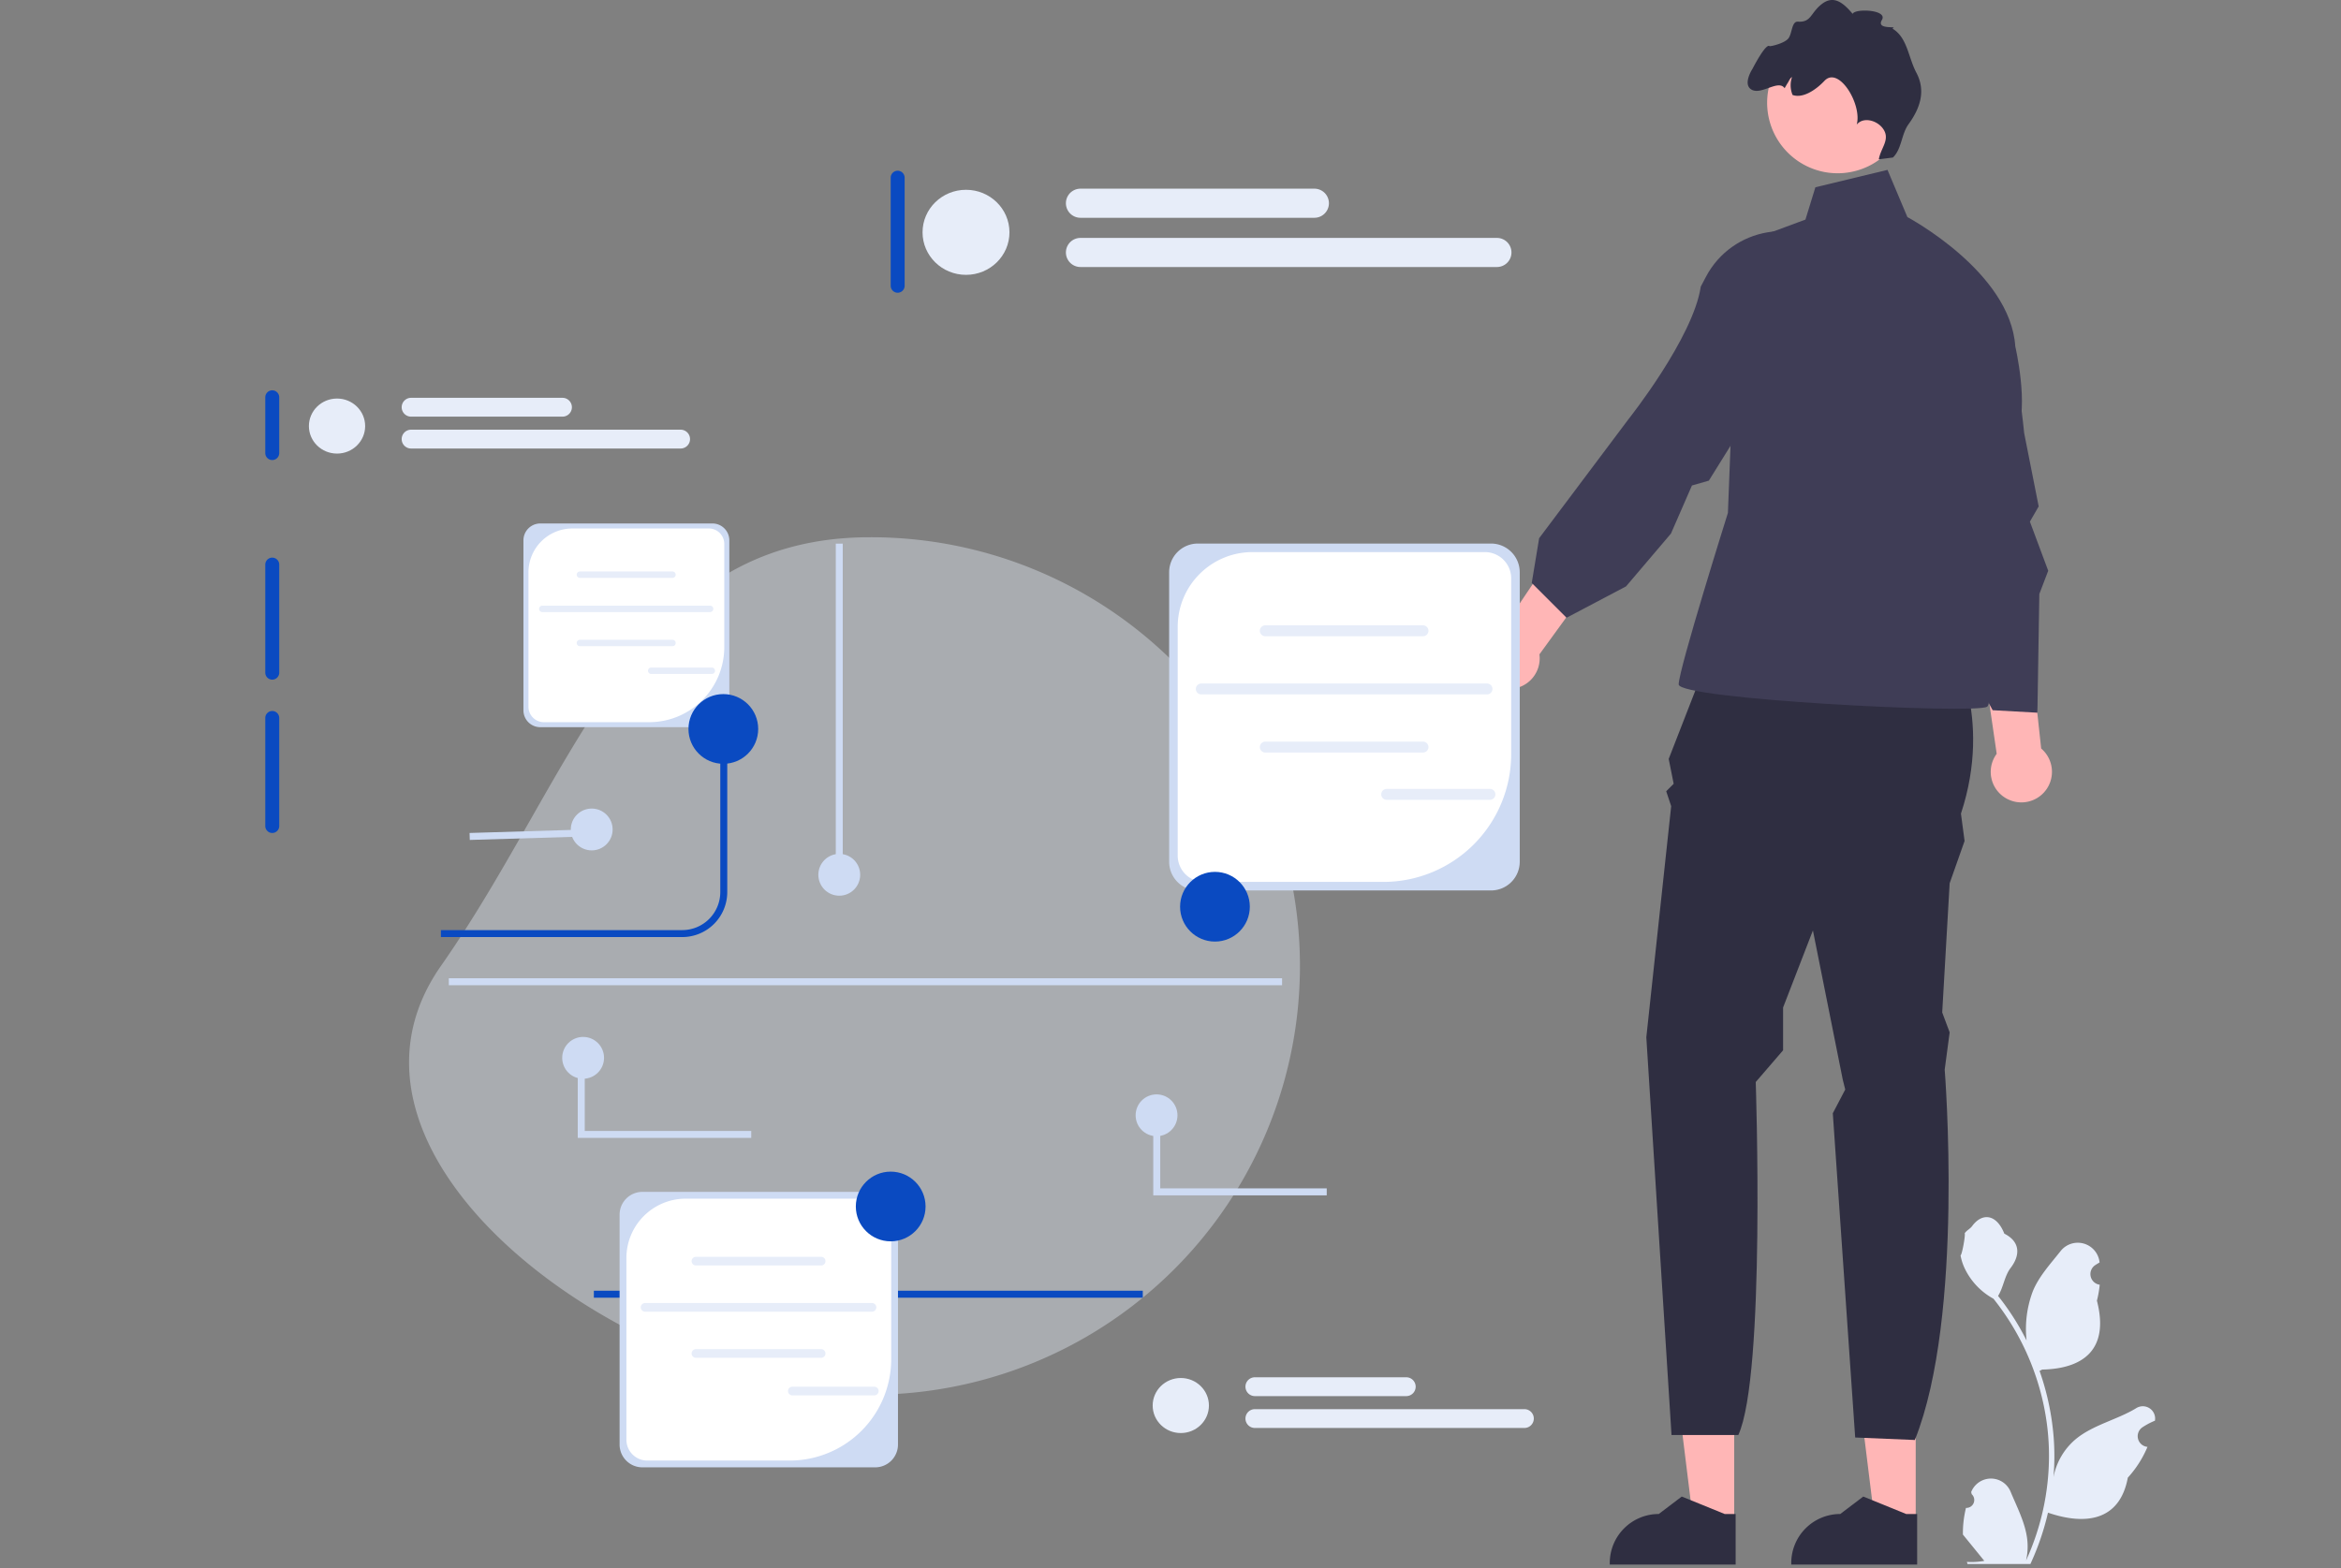 <svg xmlns="http://www.w3.org/2000/svg" xmlns:xlink="http://www.w3.org/1999/xlink" width="576" height="386" viewBox="0 0 576 386">
  <rect x="0" y="0" width="576" height="386" fill="#808080" stroke="none"/>
  <defs>
    <clipPath id="clip-path">
      <rect id="Rectangle_17951" data-name="Rectangle 17951" width="576" height="386" rx="6" transform="translate(695 1610)" fill="#fff" stroke="#707070" stroke-width="1"/>
    </clipPath>
  </defs>
  <g id="Mask_Group_19351" data-name="Mask Group 19351" transform="translate(-695 -1610)" clip-path="url(#clip-path)">
    <g id="undraw_visionary_technology_re_jfp7" transform="translate(740.727 1610)">
      <g id="Group_24631" data-name="Group 24631">
        <g id="Group_24629" data-name="Group 24629">
          <path id="Path_19502" data-name="Path 19502" d="M425.632,374.569H415.559l-4.792-38.854h14.867Z" fill="#ffb6b6"/>
          <path id="Path_19503" data-name="Path 19503" d="M425.986,385.077H395.01v-.392a12.057,12.057,0,0,1,12.057-12.057h0l5.658-4.293,10.557,4.293h2.7Z" fill="#2f2e41"/>
        </g>
        <g id="Group_24630" data-name="Group 24630">
          <path id="Path_19504" data-name="Path 19504" d="M380.975,374.569H370.9l-4.792-38.854h14.867Z" fill="#ffb6b6"/>
          <path id="Path_19505" data-name="Path 19505" d="M381.329,385.077H350.353v-.392a12.057,12.057,0,0,1,12.057-12.057h0l5.658-4.293,10.557,4.293h2.7Z" fill="#2f2e41"/>
        </g>
        <path id="Path_19506" data-name="Path 19506" d="M376.174,157.736l58.116,1.223s10.448,17.129,2.471,41.293l.894,6.729-3.67,10.4-1.835,31.811,1.835,4.894-1.223,9.176s4.894,60.563-7.341,91.15l-14.682-.612L405.232,274l3.059-5.84-.612-2.447L400.338,229,393,247.968V258.5l-6.729,7.815s2.447,72.186-4.282,86.868H365.549l-6.2-97.879,6.117-56.892-1.223-3.67,1.835-1.835-1.223-6.117,11.317-29.058Z" fill="#2f2e41"/>
        <path id="Path_19507" data-name="Path 19507" d="M400.95,46.092l17.741-4.282,4.894,11.623s25.32,13.458,26.544,31.811c0,0,3.432,14.682.373,21.411S434.6,134.8,434.6,134.8s11.623,37.316,8.564,39.152-75.856-1.835-75.856-5.506,12.115-42.21,12.115-42.21l2.566-66.068L398.5,54.045l2.447-7.953h0Z" fill="#3f3d56"/>
        <path id="Path_19508" data-name="Path 19508" d="M448.245,196.682a7.484,7.484,0,0,1-2.687-11.157l-9.872-67.681,13.667.437,7.149,65.945a7.525,7.525,0,0,1-8.257,12.456Z" fill="#ffb6b6"/>
        <path id="Path_19509" data-name="Path 19509" d="M318.568,164.739a7.484,7.484,0,0,1,5.5-10.072L362.2,97.888l9.833,9.5-38.986,53.665a7.525,7.525,0,0,1-14.483,3.685Z" fill="#ffb6b6"/>
        <path id="Path_19510" data-name="Path 19510" d="M423.342,100.773c-3.861-13.266,2.552-26.8,16.368-26.735,3.993.019,7.1,1.178,7.956,4.385,3.01,11.227,4.651,28.174,4.651,28.174l3.57,18.043-2.162,3.746,4.508,12.092-2.187,5.72-.473,29.213-11.011-.612-12.132-22.27-4.639-2.759s3.725-36.007-3.685-46.375l-.763-2.623h0Z" fill="#3f3d56"/>
        <path id="Path_19511" data-name="Path 19511" d="M374.019,68.125C380.458,55.9,396.942,53,406.834,62.65c2.859,2.788,4.286,5.777,2.676,8.681-5.635,10.166-18.7,21.112-18.7,21.112L374.73,118.3l-4.158,1.192-5.158,11.829-11.053,13-14.639,7.72-8.564-8.564,1.819-11.009L355.015,103.1s15.858-19.952,17.731-32.557l1.273-2.417h0Z" fill="#3f3d56"/>
        <path id="Path_19512" data-name="Path 19512" d="M404.321,42.517c.405.049.809.085,1.211.1a16.58,16.58,0,0,0,3.676-.2,17.353,17.353,0,1,0-19.945-19.66c-.021.144-.044.282-.059.425a17.359,17.359,0,0,0,15.117,19.337h0Z" fill="#ffb6b6"/>
        <path id="Path_19513" data-name="Path 19513" d="M385.353,22.119c2.463,1.218,6.487-2.611,8.029-.408.25-.476.527-.937.8-1.372.247-.39.6-1.221,1.01-1.364a6.322,6.322,0,0,0,.134,4.391c2.43.908,5.61-1.1,7.858-3.478,3.531-3.727,9.3,5.83,7.933,10.776,1.735-2.119,5.5-.924,6.775,1.5s-.879,4.352-1.34,7.047l3.478-.442c2.194-2.137,2.041-5.738,3.848-8.215,3.018-4.145,4.188-8.375,1.919-12.653-2.013-3.783-2.2-8.679-5.893-10.86,1.613-.789-4.124.443-2.591-2.127s-6.665-2.876-7.2-1.5C407.767.6,405.4-1.245,402.519,1c-2.832,2.212-2.539,4.537-5.866,4.329-1.561-.1-1.389,2.814-2.317,4.082s-4.509,2.072-4.683,1.937c-.947-.741-4.17,5.567-4.17,5.567s-2.613,3.966-.13,5.2h0Z" fill="#2f2e41"/>
      </g>
      <path id="Path_19514" data-name="Path 19514" d="M168.28,132.227a105.521,105.521,0,1,1,0,211.041c-58.277,0-138.931-57.78-105.521-105.521S110,132.227,168.28,132.227Z" fill="#e7edf9" opacity="0.4"/>
      <path id="Path_19515" data-name="Path 19515" d="M309.511,137.247a1.717,1.717,0,0,0-1.716,1.716v54.905a1.716,1.716,0,0,0,3.432,0V138.963A1.717,1.717,0,0,0,309.511,137.247Z" fill="#3f3d56"/>
      <path id="Path_19516" data-name="Path 19516" d="M21.26,96.068a1.717,1.717,0,0,0-1.716,1.716V111.51a1.716,1.716,0,1,0,3.432,0V97.784A1.717,1.717,0,0,0,21.26,96.068Z" fill="#0a4ac1"/>
      <path id="Path_19517" data-name="Path 19517" d="M21.26,137.247a1.717,1.717,0,0,0-1.716,1.716v26.595a1.716,1.716,0,0,0,3.432,0V138.963A1.717,1.717,0,0,0,21.26,137.247Z" fill="#0a4ac1"/>
      <path id="Path_19518" data-name="Path 19518" d="M21.26,174.994a1.717,1.717,0,0,0-1.716,1.716V203.3a1.716,1.716,0,0,0,3.432,0V176.71A1.717,1.717,0,0,0,21.26,174.994Z" fill="#0a4ac1"/>
      <path id="Path_19519" data-name="Path 19519" d="M175.143,42.021a1.717,1.717,0,0,0-1.716,1.716V70.331a1.716,1.716,0,0,0,3.432,0V43.737a1.717,1.717,0,0,0-1.716-1.716Z" fill="#0a4ac1"/>
      <g id="Group_24632" data-name="Group 24632">
        <path id="Path_19520" data-name="Path 19520" d="M438,371.13a1.947,1.947,0,0,0,1.411-3.374l-.133-.53.053-.127a5.228,5.228,0,0,1,9.644.036c1.577,3.8,3.585,7.6,4.08,11.621a15.467,15.467,0,0,1-.272,5.319,62.01,62.01,0,0,0,5.641-25.755,59.857,59.857,0,0,0-.371-6.677q-.308-2.726-.853-5.414a62.728,62.728,0,0,0-12.44-26.586,16.694,16.694,0,0,1-6.943-7.2,12.733,12.733,0,0,1-1.158-3.48c.338.044,1.274-5.1,1.02-5.419.471-.715,1.314-1.07,1.829-1.768,2.558-3.469,6.083-2.863,7.924,1.851,3.931,1.984,3.969,5.274,1.557,8.439-1.535,2.013-1.745,4.738-3.092,6.893.139.177.283.349.421.526a63.128,63.128,0,0,1,6.589,10.439,26.245,26.245,0,0,1,1.567-12.19c1.5-3.618,4.311-6.665,6.786-9.793a5.387,5.387,0,0,1,9.595,2.645q.008.069.015.138-.552.311-1.08.661a2.641,2.641,0,0,0,1.065,4.806l.054.008a26.279,26.279,0,0,1-.693,3.929c3.176,12.281-3.68,16.755-13.47,16.955-.216.111-.427.222-.643.327a64.442,64.442,0,0,1,3.469,16.324,61.117,61.117,0,0,1-.044,9.869l.017-.116a16.15,16.15,0,0,1,5.513-9.326c4.243-3.485,10.237-4.769,14.814-7.57a3.031,3.031,0,0,1,4.642,2.949l-.019.122a17.735,17.735,0,0,0-1.989.959q-.552.311-1.08.661a2.641,2.641,0,0,0,1.065,4.806l.054.008.111.017a26.3,26.3,0,0,1-4.837,7.575c-1.986,10.721-10.514,11.738-19.637,8.616h-.006a64.422,64.422,0,0,1-4.328,12.633H438.385c-.055-.172-.105-.349-.155-.521a17.564,17.564,0,0,0,4.278-.255c-1.147-1.407-2.294-2.826-3.441-4.233a.966.966,0,0,1-.072-.083c-.582-.72-1.169-1.435-1.751-2.155h0a25.729,25.729,0,0,1,.754-6.554h0Z" fill="#e7edf9"/>
      </g>
      <path id="Path_19522" data-name="Path 19522" d="M122.143,230.635H62.759v-1.716h59.384a9.367,9.367,0,0,0,9.356-9.356V179.411h1.716v40.152a11.084,11.084,0,0,1-11.071,11.072Z" fill="#0a4ac1"/>
      <rect id="Rectangle_17953" data-name="Rectangle 17953" width="135.063" height="1.716" transform="translate(100.39 317.672)" fill="#0a4ac1"/>
      <g id="Group_24634" data-name="Group 24634">
        <path id="Path_19523" data-name="Path 19523" d="M321.145,219.162H249a7.068,7.068,0,0,1-7.06-7.06V140.84a7.068,7.068,0,0,1,7.06-7.06h72.142a7.068,7.068,0,0,1,7.06,7.06V212.1A7.068,7.068,0,0,1,321.145,219.162Z" fill="#cedbf3"/>
        <path id="Path_19524" data-name="Path 19524" d="M262.439,135.883a18.392,18.392,0,0,0-18.392,18.392V210.59a6.469,6.469,0,0,0,6.469,6.469h44.113A31.474,31.474,0,0,0,326.1,185.584V142.352a6.469,6.469,0,0,0-6.469-6.469H262.439Z" fill="#fff"/>
        <g id="Group_24633" data-name="Group 24633">
          <path id="Path_19525" data-name="Path 19525" d="M304.4,156.592H265.6a1.342,1.342,0,1,1,0-2.684H304.4a1.342,1.342,0,0,1,0,2.684Z" fill="#e7edf9"/>
          <path id="Path_19526" data-name="Path 19526" d="M304.4,185.214H265.6a1.342,1.342,0,1,1,0-2.684H304.4a1.342,1.342,0,0,1,0,2.684Z" fill="#e7edf9"/>
          <path id="Path_19527" data-name="Path 19527" d="M320.15,170.913h-70.3a1.342,1.342,0,1,1,0-2.684h70.3a1.342,1.342,0,0,1,0,2.684Z" fill="#e7edf9"/>
        </g>
        <path id="Path_19528" data-name="Path 19528" d="M320.868,196.852h-25.4a1.342,1.342,0,1,1,0-2.684h25.4a1.342,1.342,0,0,1,0,2.684Z" fill="#e7edf9"/>
      </g>
      <g id="Group_24636" data-name="Group 24636">
        <path id="Path_19529" data-name="Path 19529" d="M169.615,361.147H112.329a5.613,5.613,0,0,1-5.606-5.606V298.954a5.613,5.613,0,0,1,5.606-5.606h57.285a5.613,5.613,0,0,1,5.606,5.606V355.54a5.613,5.613,0,0,1-5.606,5.606h0Z" fill="#cedbf3"/>
        <path id="Path_19530" data-name="Path 19530" d="M123,295.018a14.6,14.6,0,0,0-14.6,14.6V354.34a5.137,5.137,0,0,0,5.137,5.137h35.028a24.992,24.992,0,0,0,24.992-24.992v-34.33a5.137,5.137,0,0,0-5.137-5.137H123Z" fill="#fff"/>
        <g id="Group_24635" data-name="Group 24635">
          <path id="Path_19531" data-name="Path 19531" d="M156.315,311.462H125.509a1.066,1.066,0,1,1,0-2.132h30.805a1.066,1.066,0,0,1,0,2.132Z" fill="#e7edf9"/>
          <path id="Path_19532" data-name="Path 19532" d="M156.315,334.19H125.509a1.066,1.066,0,1,1,0-2.132h30.805a1.066,1.066,0,0,1,0,2.132Z" fill="#e7edf9"/>
          <path id="Path_19533" data-name="Path 19533" d="M168.824,322.833H113a1.066,1.066,0,1,1,0-2.132h55.824a1.066,1.066,0,0,1,0,2.132Z" fill="#e7edf9"/>
        </g>
        <path id="Path_19534" data-name="Path 19534" d="M169.394,343.431H149.227a1.066,1.066,0,1,1,0-2.132h20.167a1.066,1.066,0,0,1,0,2.132Z" fill="#e7edf9"/>
      </g>
      <g id="Group_24638" data-name="Group 24638">
        <path id="Path_19535" data-name="Path 19535" d="M129.576,178.978H87.211a4.151,4.151,0,0,1-4.146-4.146V132.984a4.151,4.151,0,0,1,4.146-4.146h42.365a4.151,4.151,0,0,1,4.146,4.146v41.848a4.151,4.151,0,0,1-4.146,4.146h0Z" fill="#cedbf3"/>
        <path id="Path_19536" data-name="Path 19536" d="M95.1,130.073a10.8,10.8,0,0,0-10.8,10.8v33.071a3.8,3.8,0,0,0,3.8,3.8H114a18.483,18.483,0,0,0,18.483-18.483V133.872a3.8,3.8,0,0,0-3.8-3.8H95.1Z" fill="#fff"/>
        <g id="Group_24637" data-name="Group 24637">
          <path id="Path_19537" data-name="Path 19537" d="M119.74,142.234H96.958a.788.788,0,1,1,0-1.576H119.74a.788.788,0,0,1,0,1.576Z" fill="#e7edf9"/>
          <path id="Path_19538" data-name="Path 19538" d="M119.74,159.042H96.958a.788.788,0,1,1,0-1.576H119.74a.788.788,0,0,1,0,1.576Z" fill="#e7edf9"/>
          <path id="Path_19539" data-name="Path 19539" d="M128.991,150.644H87.707a.788.788,0,1,1,0-1.576h41.284a.788.788,0,0,1,0,1.576Z" fill="#e7edf9"/>
        </g>
        <path id="Path_19540" data-name="Path 19540" d="M129.413,165.877H114.5a.788.788,0,1,1,0-1.576h14.914a.788.788,0,0,1,0,1.576Z" fill="#e7edf9"/>
      </g>
      <circle id="Ellipse_1251" data-name="Ellipse 1251" cx="8.579" cy="8.579" r="8.579" transform="translate(244.632 214.585)" fill="#0a4ac1"/>
      <circle id="Ellipse_1252" data-name="Ellipse 1252" cx="8.579" cy="8.579" r="8.579" transform="translate(123.669 170.832)" fill="#0a4ac1"/>
      <circle id="Ellipse_1253" data-name="Ellipse 1253" cx="8.579" cy="8.579" r="8.579" transform="translate(164.848 288.363)" fill="#0a4ac1"/>
      <g id="Group_24639" data-name="Group 24639">
        <ellipse id="Ellipse_1254" data-name="Ellipse 1254" cx="10.692" cy="10.467" rx="10.692" ry="10.467" transform="translate(181.266 46.713)" fill="#e7edf9"/>
        <path id="Path_19541" data-name="Path 19541" d="M277.673,53.6H220.121a3.581,3.581,0,0,1,0-7.162h57.552a3.581,3.581,0,1,1,0,7.162Z" fill="#e7edf9"/>
        <path id="Path_19542" data-name="Path 19542" d="M322.586,65.719H220.121a3.581,3.581,0,0,1,0-7.162H322.586a3.581,3.581,0,0,1,0,7.162Z" fill="#e7edf9"/>
      </g>
      <g id="Group_24640" data-name="Group 24640">
        <ellipse id="Ellipse_1255" data-name="Ellipse 1255" cx="6.92" cy="6.774" rx="6.92" ry="6.774" transform="translate(30.278 98.09)" fill="#e7edf9"/>
        <path id="Path_19543" data-name="Path 19543" d="M92.67,102.546H55.424a2.317,2.317,0,0,1,0-4.635H92.67a2.317,2.317,0,0,1,0,4.635Z" fill="#e7edf9"/>
        <path id="Path_19544" data-name="Path 19544" d="M121.738,110.39H55.424a2.317,2.317,0,1,1,0-4.635h66.314a2.317,2.317,0,0,1,0,4.635Z" fill="#e7edf9"/>
      </g>
      <g id="Group_24641" data-name="Group 24641">
        <ellipse id="Ellipse_1256" data-name="Ellipse 1256" cx="6.92" cy="6.774" rx="6.92" ry="6.774" transform="translate(237.887 339.157)" fill="#e7edf9"/>
        <path id="Path_19545" data-name="Path 19545" d="M300.28,343.614H263.033a2.317,2.317,0,0,1,0-4.635H300.28a2.317,2.317,0,0,1,0,4.635Z" fill="#e7edf9"/>
        <path id="Path_19546" data-name="Path 19546" d="M329.347,351.457H263.033a2.317,2.317,0,0,1,0-4.635h66.314a2.317,2.317,0,0,1,0,4.635Z" fill="#e7edf9"/>
      </g>
      <rect id="Rectangle_17954" data-name="Rectangle 17954" width="1.716" height="81.5" transform="translate(159.915 133.806)" fill="#cedbf3"/>
      <circle id="Ellipse_1257" data-name="Ellipse 1257" cx="5.147" cy="5.147" r="5.147" transform="translate(155.626 210.158)" fill="#cedbf3"/>
      <circle id="Ellipse_1258" data-name="Ellipse 1258" cx="5.147" cy="5.147" r="5.147" transform="translate(233.694 269.352)" fill="#cedbf3"/>
      <circle id="Ellipse_1259" data-name="Ellipse 1259" cx="5.147" cy="5.147" r="5.147" transform="translate(94.716 199.005)" fill="#cedbf3"/>
      <rect id="Rectangle_17955" data-name="Rectangle 17955" width="28.163" height="1.717" transform="matrix(1, -0.03, 0.03, 1, 69.811, 205.012)" fill="#cedbf3"/>
      <path id="Path_19547" data-name="Path 19547" d="M280.716,294.205H238.031V274.5h1.716v17.99h40.969Z" fill="#cedbf3"/>
      <circle id="Ellipse_1260" data-name="Ellipse 1260" cx="5.147" cy="5.147" r="5.147" transform="translate(92.603 255.21)" fill="#cedbf3"/>
      <path id="Path_19548" data-name="Path 19548" d="M139.116,280.063H96.431V260.357h1.716v17.99h40.969Z" fill="#cedbf3"/>
      <rect id="Rectangle_17956" data-name="Rectangle 17956" width="205.021" height="1.716" transform="translate(64.704 240.771)" fill="#cedbf3"/>
    </g>
  </g>
</svg>
